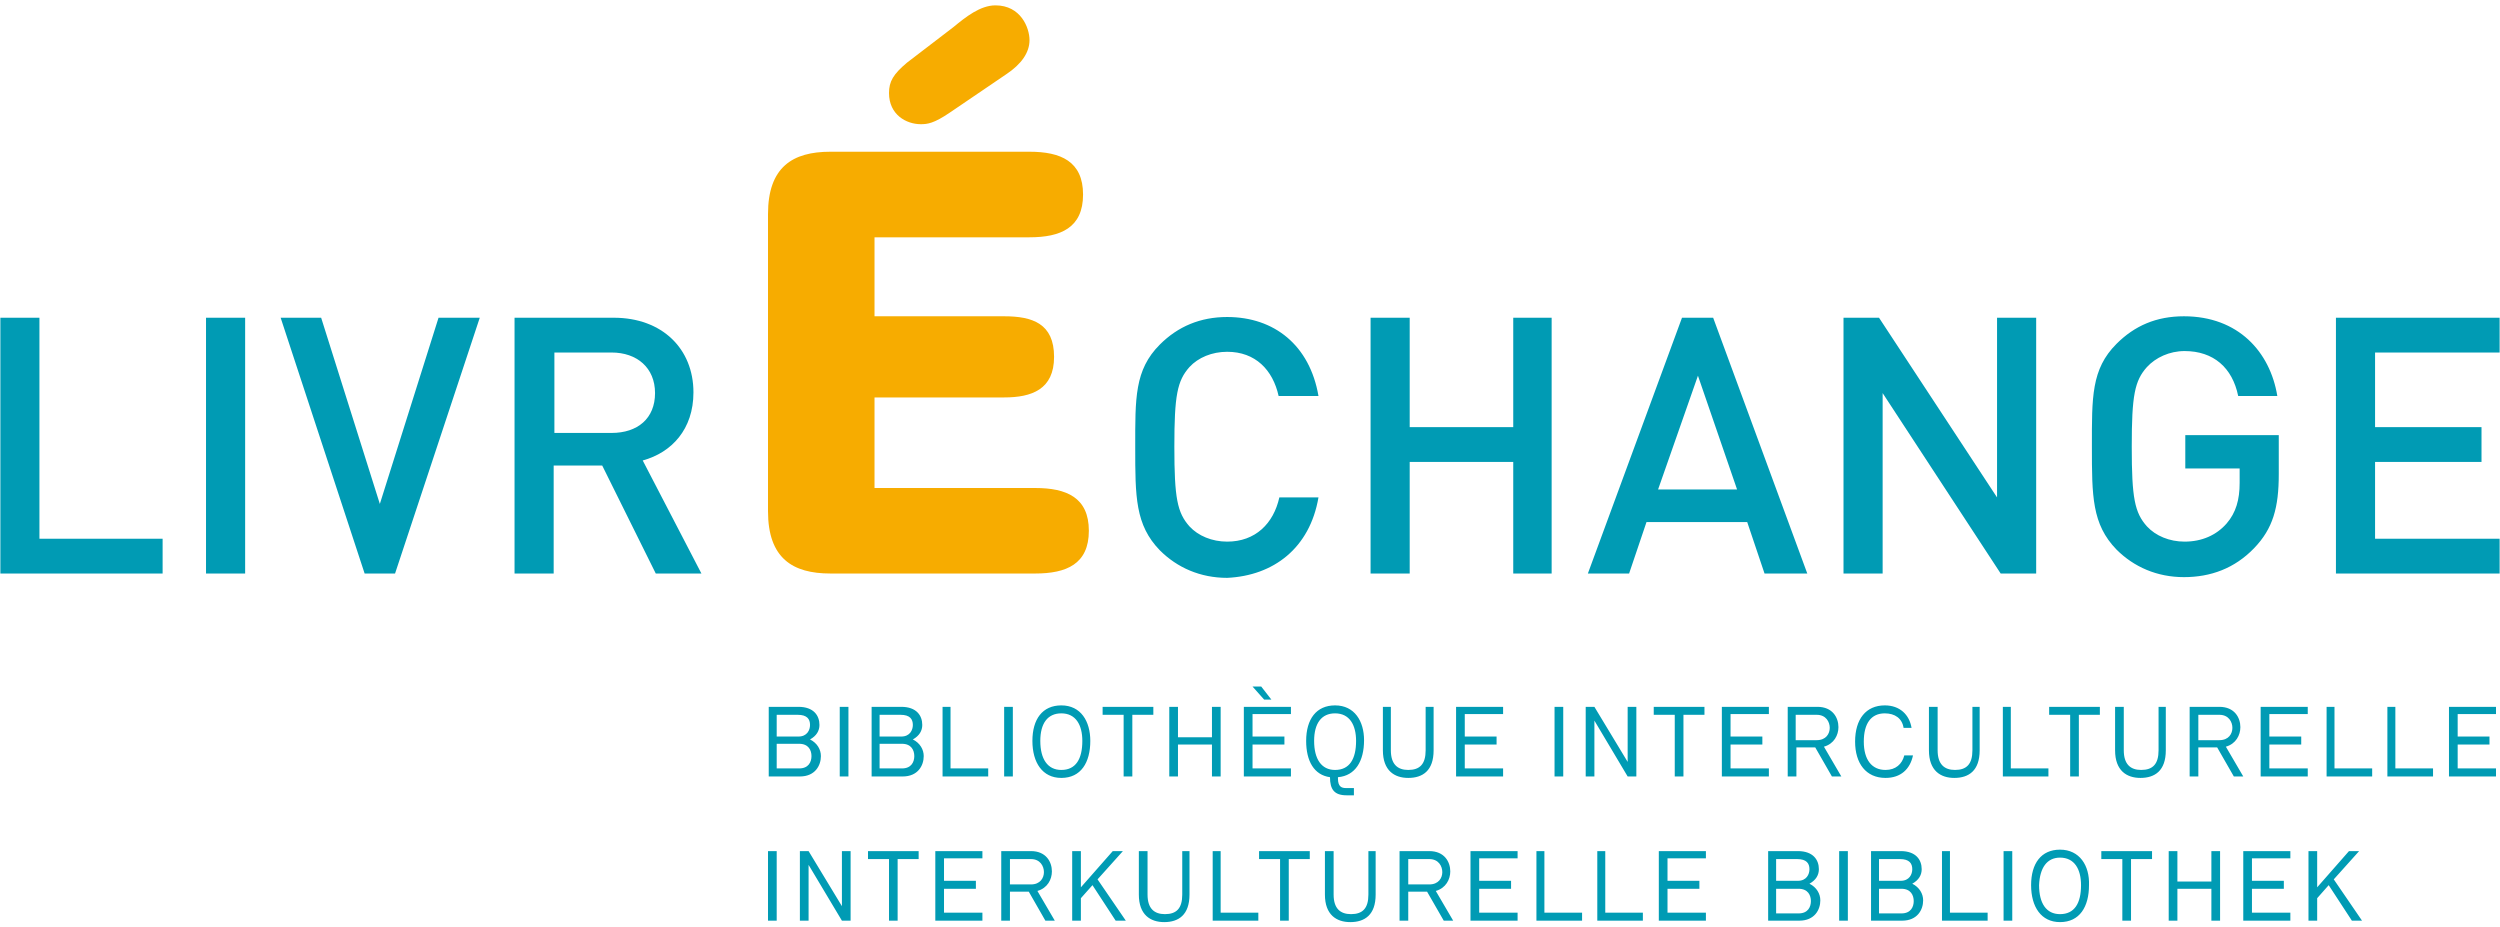 <?xml version="1.0" encoding="UTF-8" standalone="no"?>
<!DOCTYPE svg PUBLIC "-//W3C//DTD SVG 20010904//EN"
              "http://www.w3.org/TR/2001/REC-SVG-20010904/DTD/svg10.dtd">

<svg xmlns="http://www.w3.org/2000/svg"
     width="3.833in" height="1.422in"
     viewBox="0 0 345 128">
<style type="text/css">
	.st0{fill:#009BB4;}
	.st1{fill:#F7AC00;}
</style>
  <path id="Imported Path #5" class="st0"
        d="M 344.96,79.15
           C 344.96,79.15 344.96,74.35 344.96,74.35
             344.96,74.35 327.77,74.35 327.77,74.35
             327.77,74.35 327.77,63.75 327.77,63.75
             327.77,63.75 342.46,63.75 342.46,63.75
             342.46,63.75 342.46,58.95 342.46,58.95
             342.46,58.95 327.77,58.95 327.77,58.95
             327.77,58.95 327.77,48.65 327.77,48.65
             327.77,48.65 344.96,48.65 344.96,48.65
             344.96,48.65 344.96,43.85 344.96,43.85
             344.96,43.85 322.37,43.85 322.37,43.85
             322.37,43.85 322.37,79.15 322.37,79.15
             322.37,79.15 344.96,79.15 344.96,79.15
             344.96,79.15 344.96,79.15 344.96,79.15 Z
           M 314.48,65.45
           C 314.48,65.45 314.48,60.05 314.48,60.05
             314.48,60.05 301.58,60.05 301.58,60.05
             301.58,60.05 301.58,64.65 301.58,64.65
             301.58,64.65 309.08,64.65 309.08,64.65
             309.08,64.65 309.08,66.65 309.08,66.65
             309.08,68.95 308.58,70.75 307.28,72.25
             305.88,73.85 303.88,74.75 301.48,74.75
             299.39,74.75 297.49,73.95 296.29,72.65
             294.59,70.75 294.19,68.75 294.19,61.65
             294.19,54.55 294.59,52.55 296.29,50.65
             297.49,49.35 299.39,48.45 301.48,48.45
             305.48,48.45 308.08,50.75 308.88,54.65
             308.88,54.65 314.28,54.65 314.28,54.65
             313.28,48.55 308.88,43.65 301.39,43.65
             297.59,43.65 294.59,44.95 292.09,47.45
             288.59,50.95 288.69,54.85 288.69,61.65
             288.69,68.45 288.69,72.35 292.09,75.85
             294.49,78.25 297.69,79.65 301.39,79.65
             305.08,79.65 308.38,78.45 311.08,75.65
             313.68,72.95 314.48,70.05 314.48,65.45M 281.00,79.15
           C 281.00,79.15 281.00,43.85 281.00,43.85
             281.00,43.85 275.60,43.85 275.60,43.85
             275.60,43.85 275.60,68.65 275.60,68.65
             275.60,68.65 259.31,43.85 259.31,43.85
             259.31,43.85 254.41,43.85 254.41,43.85
             254.41,43.85 254.41,79.15 254.41,79.15
             254.41,79.15 259.81,79.15 259.81,79.15
             259.81,79.15 259.81,54.25 259.81,54.25
             259.81,54.25 276.10,79.15 276.10,79.15
             276.10,79.15 281.00,79.15 281.00,79.15 Z
           M 239.72,67.55
           C 239.72,67.55 228.82,67.55 228.82,67.55
             228.82,67.55 234.32,51.85 234.32,51.85
             234.32,51.85 239.72,67.55 239.72,67.55 Z
           M 249.41,79.15
           C 249.41,79.15 236.42,43.85 236.42,43.85
             236.42,43.85 232.12,43.85 232.12,43.85
             232.12,43.85 219.13,79.15 219.13,79.15
             219.13,79.15 224.82,79.15 224.82,79.15
             224.82,79.15 227.22,72.05 227.22,72.05
             227.22,72.05 241.12,72.05 241.12,72.05
             241.12,72.05 243.51,79.15 243.51,79.15
             243.51,79.15 249.41,79.15 249.41,79.15 Z
           M 214.13,79.15
           C 214.13,79.15 214.13,43.85 214.13,43.85
             214.13,43.85 208.83,43.85 208.83,43.85
             208.83,43.85 208.83,58.95 208.83,58.95
             208.83,58.95 194.54,58.95 194.54,58.95
             194.54,58.95 194.54,43.85 194.54,43.85
             194.54,43.85 189.14,43.85 189.14,43.85
             189.14,43.85 189.14,79.15 189.14,79.15
             189.14,79.15 194.54,79.15 194.54,79.15
             194.54,79.15 194.54,63.75 194.54,63.75
             194.54,63.75 208.83,63.75 208.83,63.75
             208.83,63.75 208.83,79.15 208.83,79.15
             208.83,79.15 214.13,79.15 214.13,79.15 Z
           M 181.95,68.65
           C 181.95,68.65 176.55,68.65 176.55,68.65
             175.75,72.25 173.25,74.75 169.35,74.75
             167.25,74.75 165.35,73.95 164.15,72.65
             162.46,70.75 162.06,68.75 162.06,61.65
             162.06,54.55 162.46,52.55 164.15,50.65
             165.35,49.35 167.25,48.55 169.35,48.55
             173.25,48.55 175.65,51.05 176.45,54.65
             176.45,54.65 181.95,54.65 181.95,54.65
             180.75,47.65 175.85,43.75 169.35,43.75
             165.65,43.75 162.56,45.05 160.06,47.55
             156.56,51.05 156.66,54.95 156.66,61.75
             156.66,68.55 156.66,72.45 160.06,75.95
             162.46,78.35 165.65,79.75 169.35,79.75
             175.75,79.45 180.75,75.65 181.95,68.65" />
  <path id="Imported Path #4" class="st1"
        d="M 105.98,70.55
           C 105.98,77.05 109.38,79.15 114.58,79.15
             114.58,79.15 142.86,79.15 142.86,79.15
             147.16,79.15 150.26,77.85 150.26,73.25
             150.26,68.65 147.16,67.35 142.86,67.35
             142.86,67.35 120.68,67.35 120.68,67.35
             120.68,67.35 120.68,54.85 120.68,54.85
             120.68,54.85 138.57,54.85 138.57,54.85
             142.37,54.85 145.46,53.75 145.46,49.25
             145.46,44.65 142.47,43.65 138.57,43.65
             138.57,43.65 120.68,43.65 120.68,43.65
             120.68,43.65 120.68,32.75 120.68,32.75
             120.68,32.75 142.07,32.75 142.07,32.75
             146.36,32.75 149.46,31.45 149.46,26.85
             149.46,22.25 146.36,20.94 142.07,20.94
             142.07,20.94 114.58,20.94 114.58,20.94
             109.38,20.94 105.98,23.05 105.98,29.55
             105.98,29.55 105.98,70.55 105.98,70.55 Z" />
  <path id="Imported Path #3" class="st0"
        d="M 90.39,54.25
           C 90.39,57.75 87.99,59.75 84.39,59.75
             84.39,59.75 76.50,59.75 76.50,59.75
             76.50,59.75 76.50,48.65 76.50,48.65
             76.50,48.65 84.39,48.65 84.39,48.65
             87.89,48.65 90.39,50.75 90.39,54.25M 96.79,79.15
           C 96.79,79.15 88.69,63.55 88.69,63.55
             92.69,62.45 95.69,59.25 95.69,54.15
             95.69,48.15 91.39,43.85 84.69,43.85
             84.69,43.85 71.00,43.85 71.00,43.85
             71.00,43.85 71.00,79.15 71.00,79.15
             71.00,79.15 76.40,79.15 76.40,79.15
             76.40,79.15 76.40,64.25 76.40,64.25
             76.40,64.25 83.10,64.25 83.10,64.25
             83.10,64.25 90.49,79.15 90.49,79.15
             90.49,79.15 96.79,79.15 96.79,79.15 Z
           M 66.20,43.85
           C 66.20,43.85 60.51,43.85 60.51,43.85
             60.51,43.85 52.41,69.55 52.41,69.55
             52.41,69.55 44.31,43.85 44.31,43.85
             44.31,43.85 38.72,43.85 38.72,43.85
             38.72,43.85 50.31,79.15 50.31,79.15
             50.31,79.15 54.51,79.15 54.51,79.15
             54.51,79.15 66.20,43.85 66.20,43.85 Z
           M 33.82,43.85
           C 33.82,43.85 28.42,43.85 28.42,43.85
             28.42,43.85 28.42,79.15 28.42,79.15
             28.42,79.15 33.82,79.15 33.82,79.15
             33.82,79.15 33.82,43.85 33.82,43.85 Z
           M 22.43,79.15
           C 22.43,79.15 22.43,74.35 22.43,74.35
             22.43,74.35 5.43,74.35 5.43,74.35
             5.43,74.35 5.43,43.85 5.43,43.85
             5.43,43.85 0.04,43.85 0.04,43.85
             0.04,43.85 0.04,79.15 0.04,79.15
             0.04,79.15 22.43,79.15 22.43,79.15 Z" />
  <path id="Imported Path #2" class="st1"
        d="M 125.17,8.64
           C 123.27,10.24 122.68,11.24 122.68,12.84
             122.68,15.84 125.07,17.14 127.07,17.14
             127.97,17.14 128.87,17.04 131.07,15.54
             131.07,15.54 138.87,10.24 138.87,10.24
             140.97,8.84 142.07,7.24 142.07,5.54
             142.07,3.84 140.87,0.74 137.37,0.74
             135.27,0.74 133.27,2.34 131.57,3.74
             131.57,3.74 125.17,8.64 125.17,8.64 Z" />
  <path id="Imported Path #1" class="st0"        
        d="M 319.78,117.46
           C 319.78,117.46 318.58,117.46 318.58,117.46
             318.58,117.46 318.58,127.06 318.58,127.06
             318.58,127.06 319.78,127.06 319.78,127.06
             319.78,127.06 319.78,123.96 319.78,123.96
             319.78,123.96 321.37,122.16 321.37,122.16
             321.37,122.16 324.57,127.06 324.57,127.06
             324.57,127.06 325.97,127.06 325.97,127.06
             325.97,127.06 322.07,121.36 322.07,121.36
             322.07,121.36 325.57,117.46 325.57,117.46
             325.57,117.46 324.17,117.46 324.17,117.46
             324.17,117.46 319.78,122.46 319.78,122.46
             319.78,122.46 319.78,117.46 319.78,117.46
             319.78,117.46 319.78,117.46 319.78,117.46 Z
           M 316.08,117.46
           C 316.08,117.46 309.58,117.46 309.58,117.46
             309.58,117.46 309.58,127.06 309.58,127.06
             309.58,127.06 316.08,127.06 316.08,127.06
             316.08,127.06 316.08,125.96 316.08,125.96
             316.08,125.96 310.78,125.96 310.78,125.96
             310.78,125.96 310.78,122.66 310.78,122.66
             310.78,122.66 315.18,122.66 315.18,122.66
             315.18,122.66 315.18,121.56 315.18,121.56
             315.18,121.56 310.78,121.56 310.78,121.56
             310.78,121.56 310.78,118.46 310.78,118.46
             310.78,118.46 316.08,118.46 316.08,118.46
             316.08,118.46 316.08,117.46 316.08,117.46 Z
           M 306.38,117.46
           C 306.38,117.46 305.18,117.46 305.18,117.46
             305.18,117.46 305.18,121.66 305.18,121.66
             305.18,121.66 300.49,121.66 300.49,121.66
             300.49,121.66 300.49,117.46 300.49,117.46
             300.49,117.46 299.29,117.46 299.29,117.46
             299.29,117.46 299.29,127.06 299.29,127.06
             299.29,127.06 300.49,127.06 300.49,127.06
             300.49,127.06 300.49,122.66 300.49,122.66
             300.49,122.66 305.18,122.66 305.18,122.66
             305.18,122.66 305.18,127.06 305.18,127.06
             305.18,127.06 306.38,127.06 306.38,127.06
             306.38,127.06 306.38,117.46 306.38,117.46 Z
           M 296.99,117.46
           C 296.99,117.46 289.99,117.46 289.99,117.46
             289.99,117.46 289.99,118.56 289.99,118.56
             289.99,118.56 292.89,118.56 292.89,118.56
             292.89,118.56 292.89,127.06 292.89,127.06
             292.89,127.06 294.09,127.06 294.09,127.06
             294.09,127.06 294.09,118.56 294.09,118.56
             294.09,118.56 296.99,118.56 296.99,118.56
             296.99,118.56 296.99,117.46 296.99,117.46
             296.99,117.46 296.99,117.46 296.99,117.46 Z
           M 284.29,118.36
           C 286.29,118.36 287.19,119.96 287.19,122.16
             287.19,124.66 286.29,126.16 284.29,126.16
             282.39,126.16 281.40,124.66 281.40,122.16
             281.50,119.76 282.49,118.36 284.29,118.36M 284.29,117.26
           C 281.69,117.26 280.30,119.16 280.30,122.16
             280.30,125.16 281.69,127.26 284.29,127.26
             286.99,127.26 288.29,125.16 288.29,122.16
             288.39,119.46 286.99,117.26 284.29,117.26M 277.70,117.46
           C 277.70,117.46 276.50,117.46 276.50,117.46
             276.50,117.46 276.50,127.06 276.50,127.06
             276.50,127.06 277.70,127.06 277.70,127.06
             277.70,127.06 277.70,117.46 277.70,117.46 Z
           M 269.20,117.46
           C 269.20,117.46 268.00,117.46 268.00,117.46
             268.00,117.46 268.00,127.06 268.00,127.06
             268.00,127.06 274.30,127.06 274.30,127.06
             274.30,127.06 274.30,125.96 274.30,125.96
             274.30,125.96 269.10,125.96 269.10,125.96
             269.10,125.96 269.10,117.46 269.10,117.46
             269.10,117.46 269.20,117.46 269.20,117.46 Z
           M 262.40,122.66
           C 263.70,122.66 264.10,123.56 264.10,124.36
             264.10,125.16 263.70,126.06 262.40,126.06
             262.40,126.06 259.31,126.06 259.31,126.06
             259.31,126.06 259.31,122.66 259.31,122.66
             259.31,122.66 262.40,122.66 262.40,122.66 Z
           M 262.20,118.56
           C 263.50,118.56 263.90,119.16 263.90,119.96
             263.90,120.66 263.50,121.56 262.30,121.56
             262.30,121.56 259.31,121.56 259.31,121.56
             259.31,121.56 259.31,118.56 259.31,118.56
             259.31,118.56 262.20,118.56 262.20,118.56 Z
           M 258.21,117.46
           C 258.21,117.46 258.21,127.06 258.21,127.06
             258.21,127.06 262.50,127.06 262.50,127.06
             264.60,127.06 265.40,125.56 265.40,124.26
             265.40,123.36 264.90,122.46 263.90,121.96
             264.80,121.46 265.20,120.76 265.20,119.96
             265.20,118.66 264.40,117.46 262.30,117.46
             262.30,117.46 258.21,117.46 258.21,117.46 Z
           M 255.01,117.46
           C 255.01,117.46 253.81,117.46 253.81,117.46
             253.81,117.46 253.81,127.06 253.81,127.06
             253.81,127.06 255.01,127.06 255.01,127.06
             255.01,127.06 255.01,117.46 255.01,117.46 Z
           M 248.21,122.66
           C 249.51,122.66 249.91,123.56 249.91,124.36
             249.91,125.16 249.51,126.06 248.21,126.06
             248.21,126.06 245.11,126.06 245.11,126.06
             245.11,126.06 245.11,122.66 245.11,122.66
             245.11,122.66 248.21,122.66 248.21,122.66 Z
           M 248.01,118.56
           C 249.31,118.56 249.71,119.16 249.71,119.96
             249.71,120.66 249.31,121.56 248.11,121.56
             248.11,121.56 245.11,121.56 245.11,121.56
             245.11,121.56 245.11,118.56 245.11,118.56
             245.11,118.56 248.01,118.56 248.01,118.56 Z
           M 244.01,117.46
           C 244.01,117.46 244.01,127.06 244.01,127.06
             244.01,127.06 248.31,127.06 248.31,127.06
             250.41,127.06 251.21,125.56 251.21,124.26
             251.21,123.36 250.71,122.46 249.71,121.96
             250.61,121.46 251.01,120.76 251.01,119.96
             251.01,118.66 250.21,117.46 248.11,117.46
             248.11,117.46 244.01,117.46 244.01,117.46 Z
           M 235.42,117.46
           C 235.42,117.46 228.92,117.46 228.92,117.46
             228.92,117.46 228.92,127.06 228.92,127.06
             228.92,127.06 235.42,127.06 235.42,127.06
             235.42,127.06 235.42,125.96 235.42,125.96
             235.42,125.96 230.12,125.96 230.12,125.96
             230.12,125.96 230.12,122.66 230.12,122.66
             230.12,122.66 234.52,122.66 234.52,122.66
             234.52,122.66 234.52,121.56 234.52,121.56
             234.52,121.56 230.12,121.56 230.12,121.56
             230.12,121.56 230.12,118.46 230.12,118.46
             230.12,118.46 235.42,118.46 235.42,118.46
             235.42,118.46 235.42,117.46 235.42,117.46 Z
           M 221.63,117.46
           C 221.63,117.46 220.43,117.46 220.43,117.46
             220.43,117.46 220.43,127.06 220.43,127.06
             220.43,127.06 226.72,127.06 226.72,127.06
             226.72,127.06 226.72,125.96 226.72,125.96
             226.72,125.96 221.53,125.96 221.53,125.96
             221.53,125.96 221.53,117.46 221.53,117.46
             221.53,117.46 221.63,117.46 221.63,117.46 Z
           M 213.23,117.46
           C 213.23,117.46 212.03,117.46 212.03,117.46
             212.03,117.46 212.03,127.06 212.03,127.06
             212.03,127.06 218.33,127.06 218.33,127.06
             218.33,127.06 218.33,125.96 218.33,125.96
             218.33,125.96 213.13,125.96 213.13,125.96
             213.13,125.96 213.13,117.46 213.13,117.46
             213.13,117.46 213.23,117.46 213.23,117.46 Z
           M 209.43,117.46
           C 209.43,117.46 202.93,117.46 202.93,117.46
             202.93,117.46 202.93,127.06 202.93,127.06
             202.93,127.06 209.43,127.06 209.43,127.06
             209.43,127.06 209.43,125.96 209.43,125.96
             209.43,125.96 204.13,125.96 204.13,125.96
             204.13,125.96 204.13,122.66 204.13,122.66
             204.13,122.66 208.53,122.66 208.53,122.66
             208.53,122.66 208.53,121.56 208.53,121.56
             208.53,121.56 204.13,121.56 204.13,121.56
             204.13,121.56 204.13,118.46 204.13,118.46
             204.13,118.46 209.43,118.46 209.43,118.46
             209.43,118.46 209.43,117.46 209.43,117.46 Z
           M 197.24,118.56
           C 198.54,118.56 199.04,119.56 199.04,120.36
             199.04,121.16 198.54,122.06 197.24,122.06
             197.24,122.06 194.34,122.06 194.34,122.06
             194.34,122.06 194.34,118.56 194.34,118.56
             194.34,118.56 197.24,118.56 197.24,118.56 Z
           M 193.14,117.46
           C 193.14,117.46 193.14,127.06 193.14,127.06
             193.14,127.06 194.34,127.06 194.34,127.06
             194.34,127.06 194.34,123.06 194.34,123.06
             194.34,123.06 196.94,123.06 196.94,123.06
             196.94,123.06 199.24,127.06 199.24,127.06
             199.24,127.06 200.54,127.06 200.54,127.06
             200.54,127.06 198.14,122.96 198.14,122.96
             199.54,122.56 200.14,121.36 200.14,120.26
             200.14,118.96 199.34,117.46 197.24,117.46
             197.24,117.46 193.14,117.46 193.14,117.46 Z
           M 190.04,117.46
           C 190.04,117.46 188.84,117.46 188.84,117.46
             188.84,117.46 188.84,123.46 188.84,123.46
             188.84,125.36 188.04,126.16 186.44,126.16
             184.94,126.16 184.04,125.36 184.04,123.46
             184.04,123.46 184.04,117.46 184.04,117.46
             184.04,117.46 182.84,117.46 182.84,117.46
             182.84,117.46 182.84,123.46 182.84,123.46
             182.84,126.26 184.44,127.26 186.34,127.26
             188.34,127.26 189.84,126.26 189.84,123.46
             189.84,123.46 189.84,117.46 189.84,117.46
             189.84,117.46 190.04,117.46 190.04,117.46 Z
           M 180.75,117.46
           C 180.75,117.46 173.75,117.46 173.75,117.46
             173.75,117.46 173.75,118.56 173.75,118.56
             173.75,118.56 176.65,118.56 176.65,118.56
             176.65,118.56 176.65,127.06 176.65,127.06
             176.65,127.06 177.85,127.06 177.85,127.06
             177.85,127.06 177.85,118.56 177.85,118.56
             177.85,118.56 180.75,118.56 180.75,118.56
             180.75,118.56 180.75,117.46 180.75,117.46
             180.75,117.46 180.75,117.46 180.75,117.46 Z
           M 168.55,117.46
           C 168.55,117.46 167.35,117.46 167.35,117.46
             167.35,117.46 167.35,127.06 167.35,127.06
             167.35,127.06 173.65,127.06 173.65,127.06
             173.65,127.06 173.65,125.96 173.65,125.96
             173.65,125.96 168.45,125.96 168.45,125.96
             168.45,125.96 168.45,117.46 168.45,117.46
             168.45,117.46 168.55,117.46 168.55,117.46 Z
           M 164.35,117.46
           C 164.35,117.46 163.15,117.46 163.15,117.46
             163.15,117.46 163.15,123.46 163.15,123.46
             163.15,125.36 162.36,126.16 160.76,126.16
             159.26,126.16 158.36,125.36 158.36,123.46
             158.36,123.46 158.36,117.46 158.36,117.46
             158.36,117.46 157.16,117.46 157.16,117.46
             157.16,117.46 157.16,123.46 157.16,123.46
             157.16,126.26 158.76,127.26 160.66,127.26
             162.65,127.26 164.15,126.26 164.15,123.46
             164.15,123.46 164.15,117.46 164.15,117.46
             164.15,117.46 164.35,117.46 164.35,117.46 Z
           M 149.16,117.46
           C 149.16,117.46 147.96,117.46 147.96,117.46
             147.96,117.46 147.96,127.06 147.96,127.06
             147.96,127.06 149.16,127.06 149.16,127.06
             149.16,127.06 149.16,123.96 149.16,123.96
             149.16,123.96 150.76,122.16 150.76,122.16
             150.76,122.16 153.96,127.06 153.96,127.06
             153.96,127.06 155.36,127.06 155.36,127.06
             155.36,127.06 151.46,121.36 151.46,121.36
             151.46,121.36 154.96,117.46 154.96,117.46
             154.96,117.46 153.56,117.46 153.56,117.46
             153.56,117.46 149.16,122.46 149.16,122.46
             149.16,122.46 149.16,117.46 149.16,117.46
             149.16,117.46 149.16,117.46 149.16,117.46 Z
           M 142.27,118.56
           C 143.56,118.56 144.06,119.56 144.06,120.36
             144.06,121.16 143.56,122.06 142.27,122.06
             142.27,122.06 139.37,122.06 139.37,122.06
             139.37,122.06 139.37,118.56 139.37,118.56
             139.37,118.56 142.27,118.56 142.27,118.56 Z
           M 138.17,117.46
           C 138.17,117.46 138.17,127.06 138.17,127.06
             138.17,127.06 139.37,127.06 139.37,127.06
             139.37,127.06 139.37,123.06 139.37,123.06
             139.37,123.06 141.97,123.06 141.97,123.06
             141.97,123.06 144.26,127.06 144.26,127.06
             144.26,127.06 145.56,127.06 145.56,127.06
             145.56,127.06 143.16,122.96 143.16,122.96
             144.56,122.56 145.16,121.36 145.16,120.26
             145.16,118.96 144.36,117.46 142.27,117.46
             142.27,117.46 138.17,117.46 138.17,117.46 Z
           M 135.57,117.46
           C 135.57,117.46 129.07,117.46 129.07,117.46
             129.07,117.46 129.07,127.06 129.07,127.06
             129.07,127.06 135.57,127.06 135.57,127.06
             135.57,127.06 135.57,125.96 135.57,125.96
             135.57,125.96 130.27,125.96 130.27,125.96
             130.27,125.96 130.27,122.66 130.27,122.66
             130.27,122.66 134.67,122.66 134.67,122.66
             134.67,122.66 134.67,121.56 134.67,121.56
             134.67,121.56 130.27,121.56 130.27,121.56
             130.27,121.56 130.27,118.46 130.27,118.46
             130.27,118.46 135.57,118.46 135.57,118.46
             135.57,118.46 135.57,117.46 135.57,117.46
             135.57,117.46 135.57,117.46 135.57,117.46 Z
           M 126.77,117.46
           C 126.77,117.46 119.78,117.46 119.78,117.46
             119.78,117.46 119.78,118.56 119.78,118.56
             119.78,118.56 122.68,118.56 122.68,118.56
             122.68,118.56 122.68,127.06 122.68,127.06
             122.68,127.06 123.87,127.06 123.87,127.06
             123.87,127.06 123.87,118.56 123.87,118.56
             123.87,118.56 126.77,118.56 126.77,118.56
             126.77,118.56 126.77,117.46 126.77,117.46 Z
           M 117.38,117.46
           C 117.38,117.46 116.18,117.46 116.18,117.46
             116.18,117.46 116.18,125.06 116.18,125.06
             116.18,125.06 111.58,117.46 111.58,117.46
             111.58,117.46 110.38,117.46 110.38,117.46
             110.38,117.46 110.38,127.06 110.38,127.06
             110.38,127.06 111.58,127.06 111.58,127.06
             111.58,127.06 111.58,119.36 111.58,119.36
             111.58,119.36 116.18,127.06 116.18,127.06
             116.18,127.06 117.38,127.06 117.38,127.06
             117.38,127.06 117.38,117.46 117.38,117.46 Z
           M 107.18,117.46
           C 107.18,117.46 105.98,117.46 105.98,117.46
             105.98,117.46 105.98,127.06 105.98,127.06
             105.98,127.06 107.18,127.06 107.18,127.06
             107.18,127.06 107.18,117.46 107.18,117.46 Z" />
  <path id="Imported Path" class="st0"
        d="M 344.46,97.55
           C 344.46,97.55 337.97,97.55 337.97,97.55
             337.97,97.55 337.97,107.16 337.97,107.16
             337.97,107.16 344.46,107.16 344.46,107.16
             344.46,107.16 344.46,106.05 344.46,106.05
             344.46,106.05 339.17,106.05 339.17,106.05
             339.17,106.05 339.17,102.75 339.17,102.75
             339.17,102.75 343.56,102.75 343.56,102.75
             343.56,102.75 343.56,101.65 343.56,101.65
             343.56,101.65 339.17,101.65 339.17,101.65
             339.17,101.65 339.17,98.55 339.17,98.55
             339.17,98.55 344.46,98.55 344.46,98.55
             344.46,98.55 344.46,97.55 344.46,97.55 Z
           M 330.67,97.55
           C 330.67,97.55 329.47,97.55 329.47,97.55
             329.47,97.55 329.47,107.16 329.47,107.16
             329.47,107.16 335.77,107.16 335.77,107.16
             335.77,107.16 335.77,106.05 335.77,106.05
             335.77,106.05 330.57,106.05 330.57,106.05
             330.57,106.05 330.57,97.55 330.57,97.55
             330.57,97.55 330.67,97.55 330.67,97.55 Z
           M 322.27,97.55
           C 322.27,97.55 321.08,97.55 321.08,97.55
             321.08,97.55 321.08,107.16 321.08,107.16
             321.08,107.16 327.37,107.16 327.37,107.16
             327.37,107.16 327.37,106.05 327.37,106.05
             327.37,106.05 322.17,106.05 322.17,106.05
             322.17,106.05 322.17,97.55 322.17,97.55
             322.17,97.55 322.27,97.55 322.27,97.55 Z
           M 318.48,97.55
           C 318.48,97.55 311.98,97.55 311.98,97.55
             311.98,97.55 311.98,107.16 311.98,107.16
             311.98,107.16 318.48,107.16 318.48,107.16
             318.48,107.16 318.48,106.05 318.48,106.05
             318.48,106.05 313.18,106.05 313.18,106.05
             313.18,106.05 313.18,102.75 313.18,102.75
             313.18,102.75 317.58,102.75 317.58,102.75
             317.58,102.75 317.58,101.65 317.58,101.65
             317.58,101.65 313.18,101.65 313.18,101.65
             313.18,101.65 313.18,98.55 313.18,98.55
             313.18,98.55 318.48,98.55 318.48,98.55
             318.48,98.55 318.48,97.55 318.48,97.55 Z
           M 306.28,98.65
           C 307.58,98.65 308.08,99.65 308.08,100.45
             308.08,101.25 307.58,102.15 306.28,102.15
             306.28,102.15 303.38,102.15 303.38,102.15
             303.38,102.15 303.38,98.65 303.38,98.65
             303.38,98.65 306.28,98.65 306.28,98.65 Z
           M 302.18,97.55
           C 302.18,97.55 302.18,107.16 302.18,107.16
             302.18,107.16 303.38,107.16 303.38,107.16
             303.38,107.16 303.38,103.15 303.38,103.15
             303.38,103.15 305.98,103.15 305.98,103.15
             305.98,103.15 308.28,107.16 308.28,107.16
             308.28,107.16 309.58,107.16 309.58,107.16
             309.58,107.16 307.18,103.05 307.18,103.05
             308.58,102.65 309.18,101.45 309.18,100.35
             309.18,99.05 308.38,97.55 306.28,97.55
             306.28,97.55 302.18,97.55 302.18,97.55 Z
           M 299.09,97.55
           C 299.09,97.55 297.89,97.55 297.89,97.55
             297.89,97.55 297.89,103.55 297.89,103.55
             297.89,105.45 297.09,106.26 295.49,106.26
             293.99,106.26 293.09,105.45 293.09,103.55
             293.09,103.55 293.09,97.55 293.09,97.55
             293.09,97.55 291.89,97.55 291.89,97.55
             291.89,97.55 291.89,103.55 291.89,103.55
             291.89,106.36 293.49,107.36 295.39,107.36
             297.39,107.36 298.89,106.36 298.89,103.55
             298.89,103.55 298.89,97.55 298.89,97.55
             298.89,97.55 299.09,97.55 299.09,97.55 Z
           M 289.79,97.55
           C 289.79,97.55 282.79,97.55 282.79,97.55
             282.79,97.55 282.79,98.65 282.79,98.65
             282.79,98.65 285.69,98.65 285.69,98.65
             285.69,98.65 285.69,107.16 285.69,107.16
             285.69,107.16 286.89,107.16 286.89,107.16
             286.89,107.16 286.89,98.65 286.89,98.65
             286.89,98.65 289.79,98.65 289.79,98.65
             289.79,98.65 289.79,97.55 289.79,97.55
             289.79,97.55 289.79,97.55 289.79,97.55 Z
           M 277.60,97.55
           C 277.60,97.55 276.40,97.55 276.40,97.55
             276.40,97.55 276.40,107.16 276.40,107.16
             276.40,107.16 282.69,107.16 282.69,107.16
             282.69,107.16 282.69,106.05 282.69,106.05
             282.69,106.05 277.50,106.05 277.50,106.05
             277.50,106.05 277.50,97.55 277.50,97.55
             277.50,97.55 277.60,97.55 277.60,97.55 Z
           M 273.40,97.55
           C 273.40,97.55 272.20,97.55 272.20,97.55
             272.20,97.55 272.20,103.55 272.20,103.55
             272.20,105.45 271.40,106.26 269.80,106.26
             268.30,106.26 267.40,105.45 267.40,103.55
             267.40,103.55 267.40,97.55 267.40,97.55
             267.40,97.55 266.20,97.55 266.20,97.55
             266.20,97.55 266.20,103.55 266.20,103.55
             266.20,106.36 267.80,107.36 269.70,107.36
             271.70,107.36 273.20,106.36 273.20,103.55
             273.20,103.55 273.20,97.55 273.20,97.55
             273.20,97.55 273.40,97.55 273.40,97.55 Z
           M 263.80,100.45
           C 263.50,98.65 262.20,97.35 260.11,97.35
             257.51,97.35 256.01,99.25 256.01,102.35
             256.01,105.35 257.51,107.36 260.21,107.36
             262.30,107.36 263.60,106.16 264.00,104.25
             264.00,104.25 262.80,104.25 262.80,104.25
             262.50,105.45 261.61,106.26 260.21,106.26
             258.31,106.26 257.21,104.85 257.21,102.35
             257.21,99.85 258.21,98.45 260.11,98.45
             261.51,98.45 262.50,99.15 262.70,100.45
             262.70,100.45 263.80,100.45 263.80,100.45 Z
           M 250.71,98.65
           C 252.01,98.65 252.51,99.65 252.51,100.45
             252.51,101.25 252.01,102.15 250.71,102.15
             250.71,102.15 247.81,102.15 247.81,102.15
             247.81,102.15 247.81,98.65 247.81,98.65
             247.81,98.65 250.71,98.65 250.71,98.65 Z
           M 246.71,97.55
           C 246.71,97.55 246.71,107.16 246.71,107.16
             246.71,107.16 247.91,107.16 247.91,107.16
             247.91,107.16 247.91,103.15 247.91,103.15
             247.91,103.15 250.51,103.15 250.51,103.15
             250.51,103.15 252.81,107.16 252.81,107.16
             252.81,107.16 254.11,107.16 254.11,107.16
             254.11,107.16 251.71,103.05 251.71,103.05
             253.11,102.65 253.71,101.45 253.71,100.35
             253.71,99.05 252.91,97.55 250.81,97.55
             250.81,97.55 246.71,97.55 246.71,97.55 Z
           M 244.11,97.55
           C 244.11,97.55 237.62,97.55 237.62,97.55
             237.62,97.55 237.62,107.16 237.62,107.16
             237.62,107.16 244.11,107.16 244.11,107.16
             244.11,107.16 244.11,106.05 244.11,106.05
             244.11,106.05 238.82,106.05 238.82,106.05
             238.82,106.05 238.82,102.75 238.82,102.75
             238.82,102.75 243.21,102.75 243.21,102.75
             243.21,102.75 243.21,101.65 243.21,101.65
             243.21,101.65 238.82,101.65 238.82,101.65
             238.82,101.65 238.82,98.55 238.82,98.55
             238.82,98.55 244.11,98.55 244.11,98.55
             244.11,98.55 244.11,97.55 244.11,97.55 Z
           M 235.22,97.55
           C 235.22,97.55 228.22,97.55 228.22,97.55
             228.22,97.55 228.22,98.65 228.22,98.65
             228.22,98.65 231.12,98.65 231.12,98.65
             231.12,98.65 231.12,107.16 231.12,107.16
             231.12,107.16 232.32,107.16 232.32,107.16
             232.32,107.16 232.32,98.65 232.32,98.65
             232.32,98.65 235.22,98.65 235.22,98.65
             235.22,98.65 235.22,97.55 235.22,97.55
             235.22,97.55 235.22,97.55 235.22,97.55 Z
           M 225.82,97.55
           C 225.82,97.55 224.62,97.55 224.62,97.55
             224.62,97.55 224.62,105.15 224.62,105.15
             224.62,105.15 220.03,97.55 220.03,97.55
             220.03,97.55 218.83,97.55 218.83,97.55
             218.83,97.55 218.83,107.16 218.83,107.16
             218.83,107.16 220.03,107.16 220.03,107.16
             220.03,107.16 220.03,99.45 220.03,99.45
             220.03,99.45 224.62,107.16 224.62,107.16
             224.62,107.16 225.82,107.16 225.82,107.16
             225.82,107.16 225.82,97.55 225.82,97.55 Z
           M 215.73,97.55
           C 215.73,97.55 214.53,97.55 214.53,97.55
             214.53,97.55 214.53,107.16 214.53,107.16
             214.53,107.16 215.73,107.16 215.73,107.16
             215.73,107.16 215.73,97.55 215.73,97.55 Z
           M 207.43,97.55
           C 207.43,97.55 200.94,97.55 200.94,97.55
             200.94,97.55 200.94,107.16 200.94,107.16
             200.94,107.16 207.43,107.16 207.43,107.16
             207.43,107.16 207.43,106.05 207.43,106.05
             207.43,106.05 202.14,106.05 202.14,106.05
             202.14,106.05 202.14,102.75 202.14,102.75
             202.14,102.75 206.53,102.75 206.53,102.75
             206.53,102.75 206.53,101.65 206.53,101.65
             206.53,101.65 202.14,101.65 202.14,101.65
             202.14,101.65 202.14,98.55 202.14,98.55
             202.14,98.55 207.43,98.55 207.43,98.55
             207.43,98.55 207.43,97.55 207.43,97.55 Z
           M 197.94,97.55
           C 197.94,97.55 196.74,97.55 196.74,97.55
             196.74,97.55 196.74,103.55 196.74,103.55
             196.74,105.45 195.94,106.26 194.34,106.26
             192.84,106.26 191.94,105.45 191.94,103.55
             191.94,103.55 191.94,97.55 191.94,97.55
             191.94,97.55 190.84,97.55 190.84,97.55
             190.84,97.55 190.84,103.55 190.84,103.55
             190.84,106.36 192.44,107.36 194.34,107.36
             196.34,107.36 197.84,106.36 197.84,103.55
             197.84,103.55 197.84,97.55 197.84,97.55
             197.84,97.55 197.94,97.55 197.94,97.55 Z
           M 184.24,98.45
           C 186.24,98.45 187.14,100.05 187.14,102.25
             187.14,104.75 186.24,106.26 184.24,106.26
             182.35,106.26 181.35,104.75 181.35,102.25
             181.35,99.85 182.35,98.45 184.24,98.45M 184.24,97.35
           C 181.65,97.35 180.25,99.25 180.25,102.25
             180.25,105.05 181.35,106.96 183.54,107.26
             183.54,108.96 184.14,109.76 185.84,109.76
             186.14,109.76 186.64,109.76 186.84,109.76
             186.84,109.76 186.84,108.76 186.84,108.76
             186.84,108.76 185.74,108.76 185.74,108.76
             185.14,108.76 184.64,108.56 184.64,107.46
             184.64,107.46 184.64,107.26 184.64,107.26
             187.04,107.06 188.24,105.05 188.24,102.15
             188.24,99.55 186.94,97.35 184.24,97.35M 175.45,96.55
           C 175.45,96.55 174.05,94.75 174.05,94.75
             174.05,94.75 172.85,94.75 172.85,94.75
             172.85,94.75 174.45,96.55 174.45,96.55
             174.45,96.55 175.45,96.55 175.45,96.55 Z
           M 178.15,97.55
           C 178.15,97.55 171.65,97.55 171.65,97.55
             171.65,97.55 171.65,107.16 171.65,107.16
             171.65,107.16 178.15,107.16 178.15,107.16
             178.15,107.16 178.15,106.05 178.15,106.05
             178.15,106.05 172.85,106.05 172.85,106.05
             172.85,106.05 172.85,102.75 172.85,102.75
             172.85,102.75 177.25,102.75 177.25,102.75
             177.25,102.75 177.25,101.65 177.25,101.65
             177.25,101.65 172.85,101.65 172.85,101.65
             172.85,101.65 172.85,98.55 172.85,98.55
             172.85,98.55 178.15,98.55 178.15,98.55
             178.15,98.55 178.15,97.55 178.15,97.55 Z
           M 168.45,97.55
           C 168.45,97.55 167.25,97.55 167.25,97.55
             167.25,97.55 167.25,101.75 167.25,101.75
             167.25,101.75 162.56,101.75 162.56,101.75
             162.56,101.75 162.56,97.55 162.56,97.55
             162.56,97.55 161.36,97.55 161.36,97.55
             161.36,97.55 161.36,107.16 161.36,107.16
             161.36,107.16 162.56,107.16 162.56,107.16
             162.56,107.16 162.56,102.75 162.56,102.75
             162.56,102.75 167.25,102.75 167.25,102.75
             167.25,102.75 167.25,107.16 167.25,107.16
             167.25,107.16 168.45,107.16 168.45,107.16
             168.45,107.16 168.45,97.55 168.45,97.55 Z
           M 159.16,97.55
           C 159.16,97.55 152.16,97.55 152.16,97.55
             152.16,97.55 152.16,98.65 152.16,98.65
             152.16,98.65 155.06,98.65 155.06,98.65
             155.06,98.65 155.06,107.16 155.06,107.16
             155.06,107.16 156.26,107.16 156.26,107.16
             156.26,107.16 156.26,98.65 156.26,98.65
             156.26,98.65 159.16,98.65 159.16,98.65
             159.16,98.65 159.16,97.55 159.16,97.55
             159.16,97.55 159.16,97.55 159.16,97.55 Z
           M 146.46,98.45
           C 148.46,98.45 149.36,100.05 149.36,102.25
             149.36,104.75 148.46,106.26 146.46,106.26
             144.56,106.26 143.56,104.75 143.56,102.25
             143.56,99.85 144.56,98.45 146.46,98.45M 146.46,97.35
           C 143.86,97.35 142.47,99.25 142.47,102.25
             142.47,105.25 143.86,107.36 146.46,107.36
             149.16,107.36 150.46,105.25 150.46,102.25
             150.46,99.55 149.16,97.35 146.46,97.35M 139.77,97.55
           C 139.77,97.55 138.57,97.55 138.57,97.55
             138.57,97.55 138.57,107.16 138.57,107.16
             138.57,107.16 139.77,107.16 139.77,107.16
             139.77,107.16 139.77,97.55 139.77,97.55 Z
           M 131.27,97.55
           C 131.27,97.55 130.07,97.55 130.07,97.55
             130.07,97.55 130.07,107.16 130.07,107.16
             130.07,107.16 136.37,107.16 136.37,107.16
             136.37,107.16 136.37,106.05 136.37,106.05
             136.37,106.05 131.17,106.05 131.17,106.05
             131.17,106.05 131.17,97.55 131.17,97.55
             131.17,97.55 131.27,97.55 131.27,97.55 Z
           M 124.47,102.65
           C 125.77,102.65 126.17,103.55 126.17,104.35
             126.17,105.15 125.77,106.05 124.47,106.05
             124.47,106.05 121.38,106.05 121.38,106.05
             121.38,106.05 121.38,102.65 121.38,102.65
             121.38,102.65 124.47,102.65 124.47,102.65 Z
           M 124.27,98.65
           C 125.57,98.65 125.97,99.25 125.97,100.05
             125.97,100.75 125.57,101.65 124.37,101.65
             124.37,101.65 121.38,101.65 121.38,101.65
             121.38,101.65 121.38,98.65 121.38,98.65
             121.38,98.65 124.27,98.65 124.27,98.65 Z
           M 120.28,97.55
           C 120.28,97.55 120.28,107.16 120.28,107.16
             120.28,107.16 124.57,107.16 124.57,107.16
             126.67,107.16 127.47,105.65 127.47,104.35
             127.47,103.45 126.97,102.55 125.97,102.05
             126.87,101.55 127.27,100.85 127.27,100.05
             127.27,98.75 126.47,97.55 124.37,97.55
             124.37,97.55 120.28,97.55 120.28,97.55 Z
           M 117.08,97.55
           C 117.08,97.55 115.88,97.55 115.88,97.55
             115.88,97.55 115.88,107.16 115.88,107.16
             115.88,107.16 117.08,107.16 117.08,107.16
             117.08,107.16 117.08,97.55 117.08,97.55 Z
           M 110.28,102.65
           C 111.58,102.65 111.98,103.55 111.98,104.35
             111.98,105.15 111.58,106.05 110.28,106.05
             110.28,106.05 107.18,106.05 107.18,106.05
             107.18,106.05 107.18,102.65 107.18,102.65
             107.18,102.65 110.28,102.65 110.28,102.65 Z
           M 110.08,98.65
           C 111.38,98.65 111.78,99.25 111.78,100.05
             111.78,100.75 111.38,101.65 110.18,101.65
             110.18,101.65 107.18,101.65 107.18,101.65
             107.18,101.65 107.18,98.65 107.18,98.65
             107.18,98.65 110.08,98.65 110.08,98.65 Z
           M 106.08,97.55
           C 106.08,97.55 106.08,107.16 106.08,107.16
             106.08,107.16 110.38,107.16 110.38,107.16
             112.48,107.16 113.28,105.65 113.28,104.35
             113.28,103.45 112.78,102.55 111.78,102.05
             112.68,101.55 113.08,100.85 113.08,100.05
             113.08,98.75 112.28,97.55 110.18,97.55
             110.18,97.55 106.08,97.55 106.08,97.55 Z" />
</svg>
